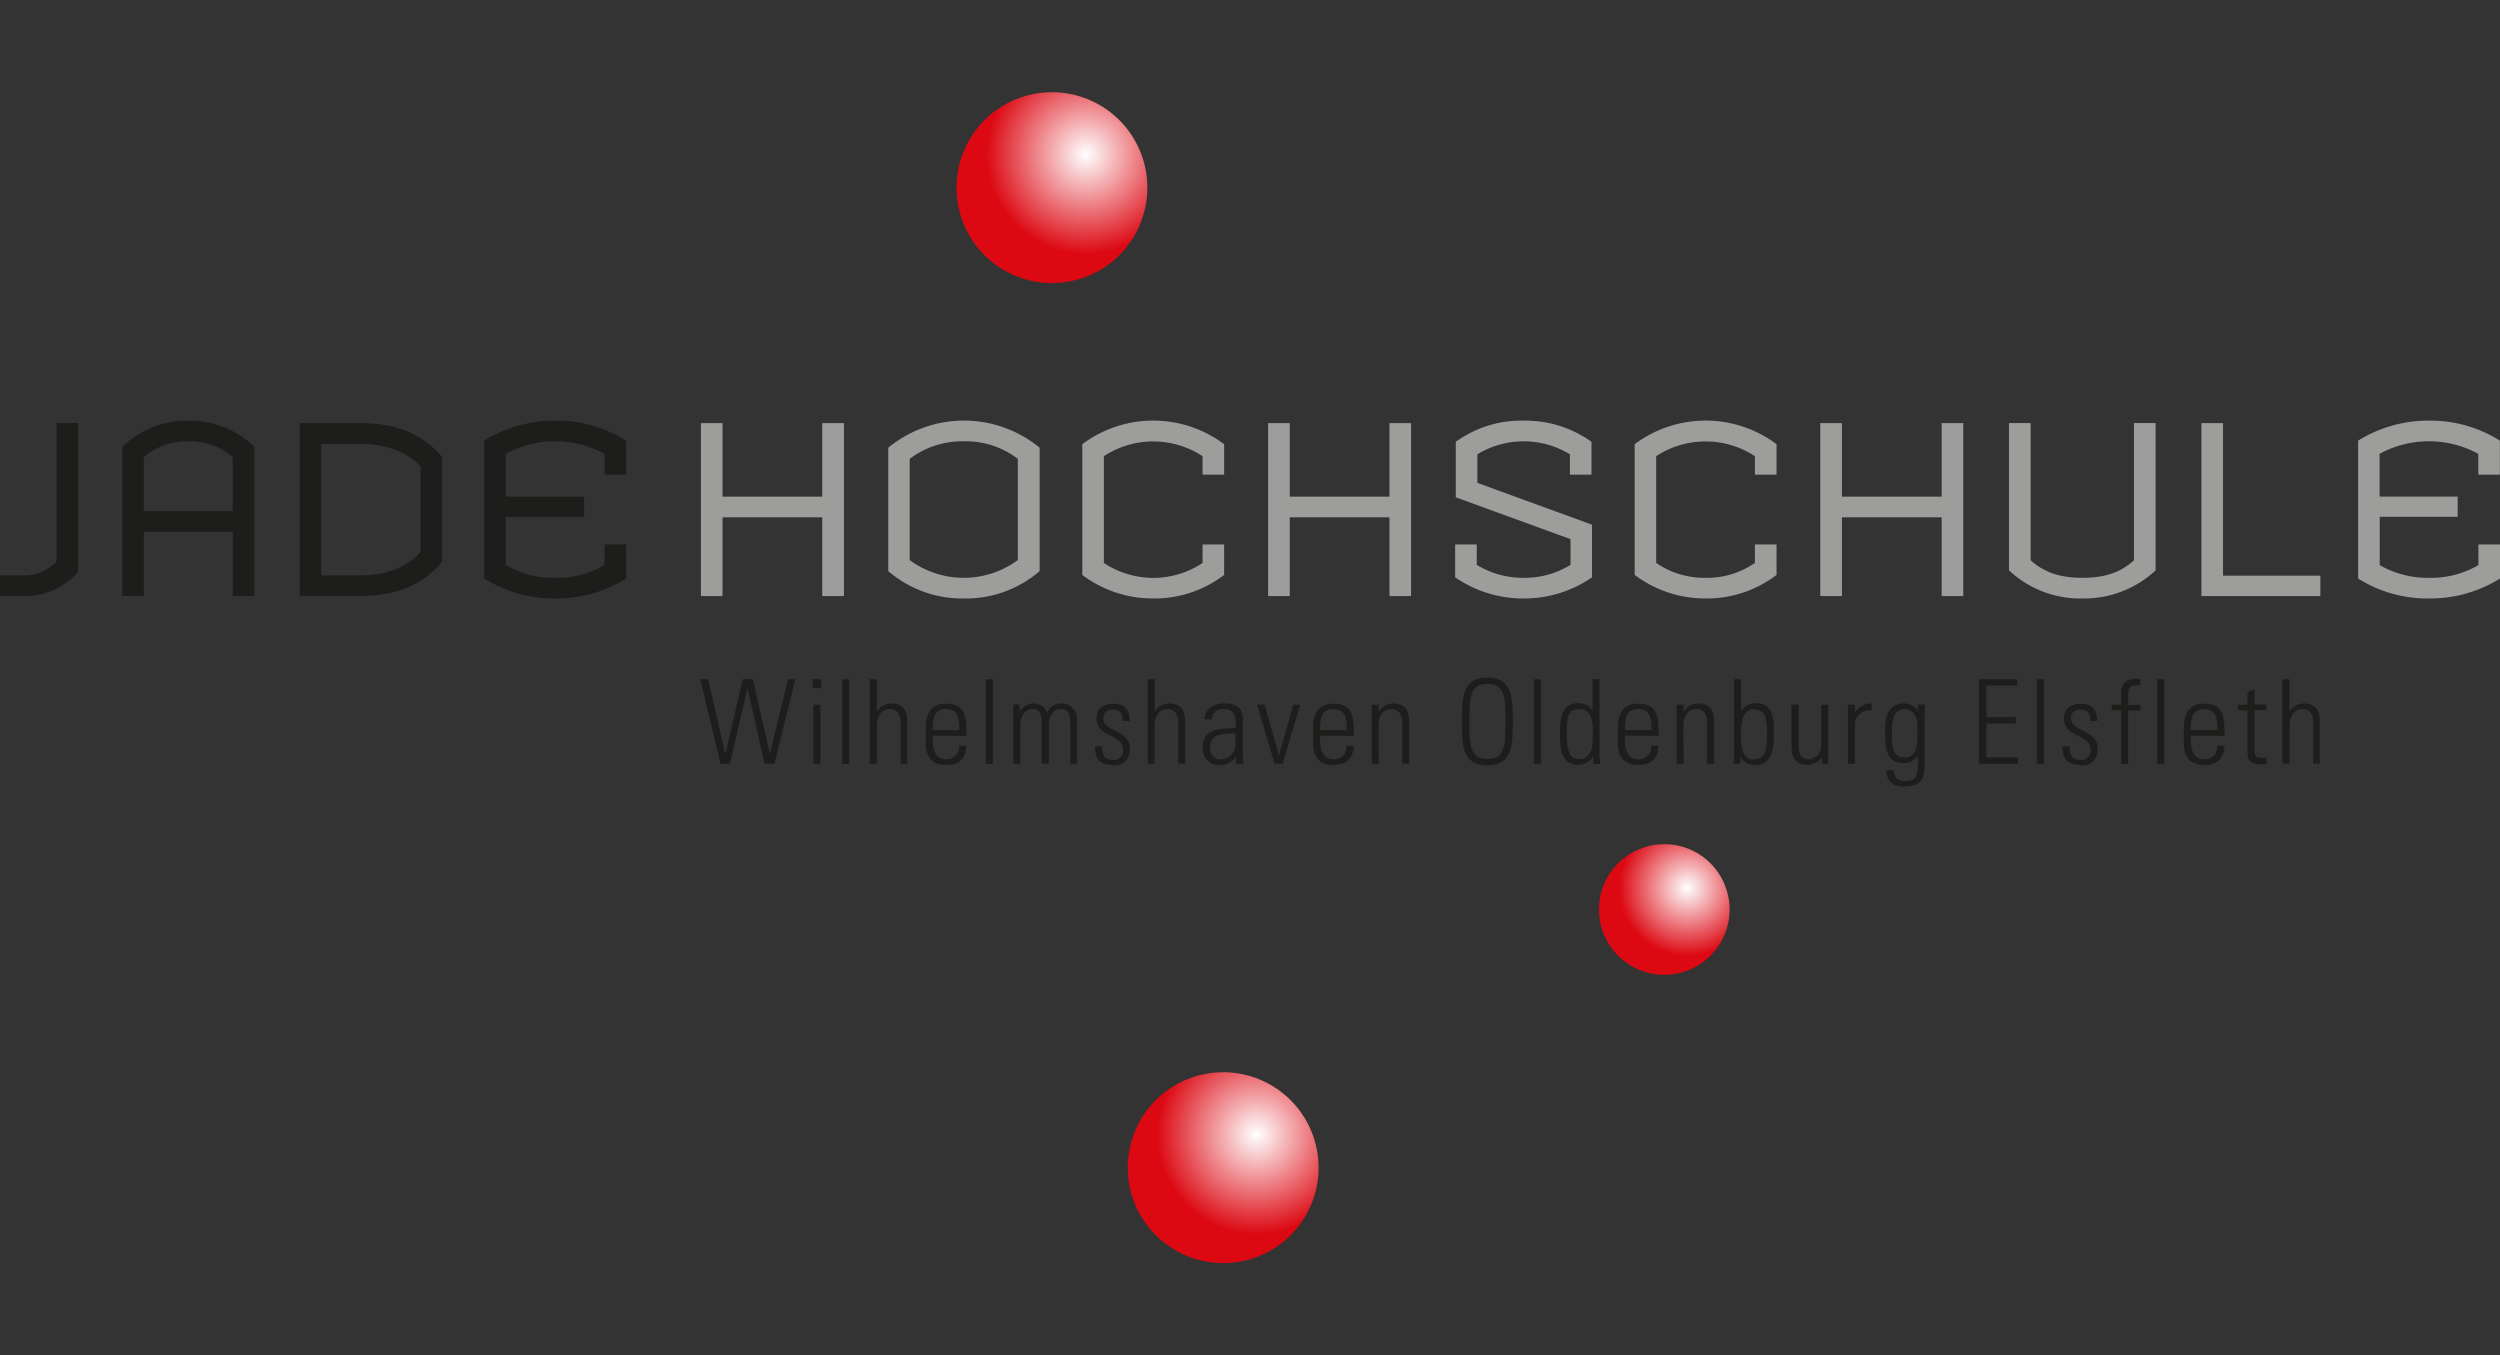<svg xmlns="http://www.w3.org/2000/svg" xmlns:xlink="http://www.w3.org/1999/xlink" viewBox="0 0 405.28 219.724">
  <rect x="0" y="0" width="405.28" height="219.724" fill="#333333" stroke="none"/>
  <defs>
    <clipPath id="a" transform="translate(0 14.951)">
      <path d="M155.06,15.46A15.47,15.47,0,1,0,170.54,0l-.01,0a15.46,15.46,0,0,0-15.47,15.45v.01" fill="none"/>
    </clipPath>
    <radialGradient id="b" cx="-443.746" cy="383.369" r="1" gradientTransform="translate(-7014.968 6228.929) rotate(180) scale(16.21)" gradientUnits="userSpaceOnUse">
      <stop offset="0" stop-color="#fff"/>
      <stop offset="1" stop-color="#dc0812"/>
    </radialGradient>
    <clipPath id="c" transform="translate(0 14.951)">
      <path d="M182.82,174.34a15.47,15.47,0,1,0,15.47-15.47,15.47,15.47,0,0,0-15.47,15.47h0" fill="none"/>
    </clipPath>
    <radialGradient id="d" cx="-443.749" cy="383.371" gradientTransform="translate(-6987.368 6387.883) rotate(180) scale(16.21)" xlink:href="#b"/>
    <clipPath id="e" transform="translate(0 14.951)">
      <path d="M259.21,132.48a10.59,10.59,0,1,0,10.6-10.58l-.01,0a10.59,10.59,0,0,0-10.59,10.58" fill="none"/>
    </clipPath>
    <radialGradient id="f" cx="-448.815" cy="374.252" gradientTransform="translate(-4702.435 4282.596) rotate(180) scale(11.09)" xlink:href="#b"/>
  </defs>
  <g>
    <path d="M3.66,81.68H0V78.33H3.66a7.06,7.06,0,0,0,5.5-2.26V53.63h3.5V77.75a11.31,11.31,0,0,1-9,3.93" transform="translate(0 14.951)" fill="#1d1d1b"/>
    <path d="M37.73,81.68V71.24H23.32V81.68H19.81V57.49a15.1,15.1,0,0,1,10.72-4.25,15,15,0,0,1,10.71,4.25V81.68Zm0-22.52a10.62,10.62,0,0,0-7.2-2.57,10.7,10.7,0,0,0-7.21,2.57v8.73H37.73Z" transform="translate(0 14.951)" fill="#1d1d1b"/>
    <path d="M58.43,81.68H48.57V53.63h9.86c6.54,0,10.55,2.3,13.24,5.49v17c-2.53,3.12-6.58,5.53-13.24,5.53m9.73-21C66.26,58.54,62.87,57,58.43,57H52.08V78.33h6.35c4.36,0,7.79-1.52,9.73-3.78Z" transform="translate(0 14.951)" fill="#1d1d1b"/>
    <path d="M90,82.07a21.2,21.2,0,0,1-11.49-3.23V56.48A21.58,21.58,0,0,1,90,53.24a21.13,21.13,0,0,1,11.5,3.24V62H98V58.62a16.72,16.72,0,0,0-16,0v6.93H94.7v3.28H82v7.83a15.44,15.44,0,0,0,8,2.06,15.2,15.2,0,0,0,8-2.06V73.31h3.51v5.53A21.43,21.43,0,0,1,90,82.07" transform="translate(0 14.951)" fill="#1d1d1b"/>
    <polygon points="133.3 96.631 133.3 83.861 117.13 83.861 117.13 96.631 113.63 96.631 113.63 68.591 117.13 68.591 117.13 80.511 133.3 80.511 133.3 68.591 136.81 68.591 136.81 96.631 133.3 96.631" fill="#9d9d9c"/>
    <path d="M156.27,82.07A18.36,18.36,0,0,1,144,77.63v-20a19.31,19.31,0,0,1,24.54,0v20a18.29,18.29,0,0,1-12.27,4.44M165,59.44a13.85,13.85,0,0,0-8.76-2.85,14.12,14.12,0,0,0-8.77,2.85v16.4a14.78,14.78,0,0,0,17.53,0Z" transform="translate(0 14.951)" fill="#9d9d9c"/>
    <path d="M186.94,82.07a19,19,0,0,1-11.49-3.82V57.06a19.19,19.19,0,0,1,23,0V62h-3.5V59a14.59,14.59,0,0,0-16,0V76.31a14.43,14.43,0,0,0,16,0v-3h3.5v4.94a18.6,18.6,0,0,1-11.49,3.82" transform="translate(0 14.951)" fill="#9d9d9c"/>
    <polygon points="225.25 96.631 225.25 83.861 209.08 83.861 209.08 96.631 205.58 96.631 205.58 68.591 209.08 68.591 209.08 80.511 225.25 80.511 225.25 68.591 228.75 68.591 228.75 96.631 225.25 96.631" fill="#9d9d9c"/>
    <path d="M247,82.07a19.4,19.4,0,0,1-11.1-3.43V73.31h3.5v3.31a14.37,14.37,0,0,0,7.6,2.1,14.11,14.11,0,0,0,7.6-2.1V72.45L236,65.67v-9a18.1,18.1,0,0,1,11-3.43,18.39,18.39,0,0,1,11,3.43V62h-3.5V58.7a14.38,14.38,0,0,0-15,0v4.63l18.58,6.78v8.53A19.3,19.3,0,0,1,247,82.07" transform="translate(0 14.951)" fill="#9d9d9c"/>
    <path d="M276.46,82.07A19,19,0,0,1,265,78.25V57.06a19.19,19.19,0,0,1,23,0V62h-3.51V59a14.59,14.59,0,0,0-16,0V76.31a13.78,13.78,0,0,0,8,2.41,13.59,13.59,0,0,0,8-2.41v-3H288v4.94a18.62,18.62,0,0,1-11.49,3.82" transform="translate(0 14.951)" fill="#9d9d9c"/>
    <polygon points="314.77 96.631 314.77 83.861 298.6 83.861 298.6 96.631 295.09 96.631 295.09 68.591 298.6 68.591 298.6 80.511 314.77 80.511 314.77 68.591 318.27 68.591 318.27 96.631 314.77 96.631" fill="#9d9d9c"/>
    <path d="M337.56,82.07a16.89,16.89,0,0,1-11.88-4.56V53.63h3.51V75.88c2,1.79,4.48,2.84,8.37,2.84s6.35-1,8.38-2.84V53.63h3.51V77.51a17,17,0,0,1-11.89,4.56" transform="translate(0 14.951)" fill="#9d9d9c"/>
    <polygon points="356.88 96.631 356.88 68.591 360.38 68.591 360.38 93.321 376.16 93.321 376.16 96.631 356.88 96.631" fill="#9d9d9c"/>
    <path d="M393.77,82.07a21.16,21.16,0,0,1-11.49-3.23V56.48a21.56,21.56,0,0,1,11.49-3.24,21.07,21.07,0,0,1,11.49,3.24V62h-3.5V58.62a16.74,16.74,0,0,0-16,0v6.93h12.66v3.28H385.78v7.83a15.48,15.48,0,0,0,8,2.06,15.22,15.22,0,0,0,8-2.06V73.31h3.5v5.53a21.39,21.39,0,0,1-11.49,3.23" transform="translate(0 14.951)" fill="#9d9d9c"/>
    <polygon points="120.4 110.111 122.03 110.111 124.79 122.121 124.83 122.121 127.75 110.111 128.94 110.111 125.55 123.811 123.95 123.811 121.2 111.631 121.16 111.631 118.33 123.811 116.81 123.811 113.51 110.111 114.8 110.111 117.57 122.221 117.61 122.221 120.4 110.111" fill="#1d1d1b"/>
    <path d="M131.73,95.16h1.41V96.6h-1.41Zm.13,4.12H133v9.58h-1.14Z" transform="translate(0 14.951)" fill="#1d1d1b"/>
    <rect x="136.53" y="110.111" width="1.14" height="13.71" fill="#1d1d1b"/>
    <path d="M141,108.86V95.16h1.14v5.29h0a2.78,2.78,0,0,1,2.32-1.36c2.37,0,2.62,1.76,2.62,3v6.76H146v-6.7c0-1.12-.44-2.16-1.77-2.16-1,0-2.07.7-2.07,2.85v6Z" transform="translate(0 14.951)" fill="#1d1d1b"/>
    <path d="M151.2,104.31v.74c0,1.33.37,3.09,2.17,3.09a2,2,0,0,0,2.1-2.2h1.2c-.13,2.32-1.38,3.11-3.3,3.11-1.65,0-3.3-.66-3.3-3.57v-2.35c0-2.77,1.15-4,3.3-4,3.3,0,3.3,2.37,3.3,5.22Zm4.33-.91c0-2.13-.34-3.4-2.16-3.4s-2.17,1.27-2.17,3.4Z" transform="translate(0 14.951)" fill="#1d1d1b"/>
    <rect x="159.82" y="110.111" width="1.14" height="13.71" fill="#1d1d1b"/>
    <path d="M165.42,108.86h-1.14v-9.6h1v1.19h0a2.6,2.6,0,0,1,2.28-1.36,2.23,2.23,0,0,1,2.18,1.5,2.54,2.54,0,0,1,2.36-1.5,2.42,2.42,0,0,1,2.48,2.64v7.13H173.5V102c0-1-.36-2-1.48-2-1.44,0-2,1.44-2,2.69v6.17h-1.14V102c0-1-.36-2-1.48-2-1.44,0-2,1.44-2,2.69Z" transform="translate(0 14.951)" fill="#1d1d1b"/>
    <path d="M180.37,109.05c-2.06,0-2.88-1-2.86-3h1.16c0,1.31.3,2.18,1.76,2.18a1.49,1.49,0,0,0,1.63-1.69c0-2.51-4.3-1.86-4.3-5,0-1.77,1.21-2.39,2.88-2.39,1.9,0,2.51,1.31,2.51,2.77H182c-.06-1.22-.38-1.86-1.67-1.86a1.37,1.37,0,0,0-1.466,1.266q-.004.057-.004.114c0,2.4,4.31,1.75,4.31,5,0,1.8-1,2.71-2.83,2.71" transform="translate(0 14.951)" fill="#1d1d1b"/>
    <path d="M186.06,108.86V95.16h1.14v5.29h0a2.78,2.78,0,0,1,2.31-1.36c2.38,0,2.62,1.76,2.62,3v6.76H191v-6.7c0-1.12-.43-2.16-1.76-2.16-1,0-2.07.7-2.07,2.85v6Z" transform="translate(0 14.951)" fill="#1d1d1b"/>
    <path d="M200.35,107.69h0a3.08,3.08,0,0,1-2.72,1.36,2.54,2.54,0,0,1-2.64-2.83c0-3.36,3.38-3,5.32-3.17v-.79c0-1.41-.42-2.26-1.94-2.26a1.66,1.66,0,0,0-1.88,1.65h-1.21c.09-1.84,1.52-2.56,3.19-2.56,1,0,3,.09,3,2.54v4.82a21.108,21.108,0,0,0,.11,2.41H200.4Zm-.07-3.72c-1.63,0-4.1-.14-4.1,2.2a1.73,1.73,0,0,0,1.73,2,2.46,2.46,0,0,0,2.37-2.43Z" transform="translate(0 14.951)" fill="#1d1d1b"/>
    <polygon points="207.31 122.371 207.35 122.371 209.68 114.231 210.78 114.231 207.94 123.811 206.63 123.811 203.78 114.231 205.01 114.231 207.31 122.371" fill="#1d1d1b"/>
    <path d="M214,104.31v.74c0,1.33.36,3.09,2.17,3.09a2,2,0,0,0,2.11-2.2h1.19c-.13,2.32-1.39,3.11-3.3,3.11-1.65,0-3.31-.66-3.31-3.57v-2.35c0-2.77,1.16-4,3.31-4,3.3,0,3.3,2.37,3.3,5.22Zm4.33-.91c0-2.13-.34-3.4-2.16-3.4s-2.17,1.27-2.17,3.4Z" transform="translate(0 14.951)" fill="#1d1d1b"/>
    <path d="M223.51,108.86h-1.14V99.28h1.14v1.17h0a2.78,2.78,0,0,1,2.31-1.36c2.38,0,2.62,1.76,2.62,3v6.76H227.3v-6.7c0-1.12-.43-2.16-1.76-2.16-1,0-2.07.7-2.07,2.85Z" transform="translate(0 14.951)" fill="#1d1d1b"/>
    <path d="M241.1,94.89c4.1,0,4.14,3.42,4.14,7.12s0,7.12-4.14,7.12S237,105.71,237,102s0-7.12,4.13-7.12m0,13.21c2.89,0,2.93-2.45,2.93-6.09s0-6.09-2.93-6.09-2.92,2.45-2.92,6.09,0,6.09,2.92,6.09" transform="translate(0 14.951)" fill="#1d1d1b"/>
    <rect x="248.66" y="110.111" width="1.14" height="13.71" fill="#1d1d1b"/>
    <path d="M258.26,107.65h0a2.67,2.67,0,0,1-2.43,1.38c-2.77,0-2.93-2.75-2.93-5,0-1.84,0-5,2.95-5a3,3,0,0,1,2.31,1.14h0V95.16h1.14V107a13.147,13.147,0,0,0,.11,1.9h-1.1Zm-.05-2.72v-1.7c0-.57,0-3.23-2.15-3.23s-2.05,1.86-2.05,4.1c0,3.57.86,4,2.09,4,1.08,0,2.11-.87,2.11-3.21" transform="translate(0 14.951)" fill="#1d1d1b"/>
    <path d="M263.41,104.31v.74c0,1.33.36,3.09,2.16,3.09a2,2,0,0,0,2.11-2.2h1.19c-.13,2.32-1.38,3.11-3.3,3.11-1.65,0-3.3-.66-3.3-3.57v-2.35c0-2.77,1.16-4,3.3-4,3.3,0,3.3,2.37,3.3,5.22Zm4.33-.91c0-2.13-.35-3.4-2.17-3.4s-2.16,1.27-2.16,3.4Z" transform="translate(0 14.951)" fill="#1d1d1b"/>
    <path d="M272.94,108.86H271.8V99.28h1.14v1.17h0a2.78,2.78,0,0,1,2.32-1.36c2.37,0,2.62,1.76,2.62,3v6.76h-1.14v-6.7c0-1.12-.44-2.16-1.77-2.16-1,0-2.07.7-2.07,2.85Z" transform="translate(0 14.951)" fill="#1d1d1b"/>
    <path d="M281,108.86a5.001,5.001,0,0,0,.11-1V95.16h1.14v5.2h0a2.65,2.65,0,0,1,2.43-1.31c3.11,0,2.87,3.26,2.87,5,0,2.11-.17,5-3,5a2.51,2.51,0,0,1-2.41-1.35h0v1.16Zm3.28-.72c2.11,0,2.17-1.8,2.17-4s-.06-4.1-2.17-4.1c-1.84,0-2.06,2.48-2.06,3.93s0,4.21,2.06,4.21" transform="translate(0 14.951)" fill="#1d1d1b"/>
    <path d="M296.37,99.28v9.58h-1V107.8h0a2.88,2.88,0,0,1-2.41,1.25c-2,0-2.53-1.44-2.53-3V99.28h1.14v6.58c0,.27-.06,2.28,1.59,2.28a2.14,2.14,0,0,0,2.09-2.11V99.28Z" transform="translate(0 14.951)" fill="#1d1d1b"/>
    <path d="M300.75,100.57h0a2.92,2.92,0,0,1,2.64-1.48v1.15a2.3,2.3,0,0,0-2.68,2.45v6.17h-1.14V99.28h1.14Z" transform="translate(0 14.951)" fill="#1d1d1b"/>
    <path d="M310.93,99.26h1.12c0,.91-.06,1.38-.06,1.88v8.07c0,2.1-.64,3.35-3.37,3.35-2.4,0-2.87-1.69-2.8-2.65H307a1.62,1.62,0,0,0,1.81,1.74c2.22,0,2.08-1.19,2.08-4.06h0a2.62,2.62,0,0,1-2.32,1.16c-2.75,0-2.94-2.37-2.94-4.5a9.33,9.33,0,0,1,.28-3.27,2.71,2.71,0,0,1,2.7-1.89,2.59,2.59,0,0,1,2.35,1.34h0Zm-4.23,4.59c0,2,0,4,2.07,4a1.84,1.84,0,0,0,1.72-1.08c.29-.74.36-1.18.36-4,0-2-1.08-2.77-2.14-2.77-2,0-2,2.43-2,3.85" transform="translate(0 14.951)" fill="#1d1d1b"/>
    <polygon points="327.01 110.111 327.01 111.131 322.02 111.131 322.02 116.261 326.78 116.261 326.78 117.291 322.02 117.291 322.02 122.791 327.14 122.791 327.14 123.811 320.8 123.811 320.8 110.111 327.01 110.111" fill="#1d1d1b"/>
    <rect x="330.2" y="110.111" width="1.14" height="13.71" fill="#1d1d1b"/>
    <path d="M337.22,109.05c-2.07,0-2.89-1-2.87-3h1.16c0,1.31.3,2.18,1.77,2.18a1.49,1.49,0,0,0,1.63-1.69c0-2.51-4.31-1.86-4.31-5,0-1.77,1.21-2.39,2.88-2.39,1.9,0,2.51,1.31,2.51,2.77h-1.12c-.06-1.22-.38-1.86-1.67-1.86a1.36,1.36,0,0,0-1.457,1.256q-.005.062-.003.124c0,2.4,4.31,1.75,4.31,5a2.5,2.5,0,0,1-2.83,2.71" transform="translate(0 14.951)" fill="#1d1d1b"/>
    <path d="M343.87,100.19h-1.54v-.91h1.54V97.66c0-.91.14-2.58,2.45-2.58a5.599,5.599,0,0,1,.65.08v1h-.86c-1.1,0-1.1,1-1.1,1.53v1.64H347v.91h-2v8.67h-1.14Z" transform="translate(0 14.951)" fill="#1d1d1b"/>
    <rect x="349.72" y="110.111" width="1.14" height="13.71" fill="#1d1d1b"/>
    <path d="M355.16,104.31v.74c0,1.33.36,3.09,2.16,3.09a2,2,0,0,0,2.11-2.2h1.19c-.13,2.32-1.38,3.11-3.3,3.11-1.65,0-3.3-.66-3.3-3.57v-2.35c0-2.77,1.15-4,3.3-4,3.3,0,3.3,2.37,3.3,5.22Zm4.32-.91c0-2.13-.34-3.4-2.16-3.4s-2.16,1.27-2.16,3.4Z" transform="translate(0 14.951)" fill="#1d1d1b"/>
    <path d="M362.82,100.19v-.91h1.53v-2l1.14-.49v2.47h1.94v.91h-1.94v6.15c0,1.27.14,1.57,1.05,1.57a7.159,7.159,0,0,0,.89,0v1a9.512,9.512,0,0,1-1.08.06c-1.54,0-2-.68-2-1.86v-6.85Z" transform="translate(0 14.951)" fill="#1d1d1b"/>
    <path d="M370,108.86V95.16h1.14v5.29h0a2.78,2.78,0,0,1,2.31-1.36c2.38,0,2.62,1.76,2.62,3v6.76H375v-6.7c0-1.12-.43-2.16-1.76-2.16-1,0-2.07.7-2.07,2.85v6Z" transform="translate(0 14.951)" fill="#1d1d1b"/>
    <g clip-path="url(#a)">
      <rect x="148.83" y="-6.23" width="43.37" height="43.37" transform="translate(25.844 121.973) rotate(-37.51)" fill="url(#b)"/>
    </g>
    <g clip-path="url(#c)">
      <rect x="176.595" y="152.672" width="43.38" height="43.38" transform="matrix(0.793, -0.609, 0.609, 0.793, -65.17, 171.691)" fill="url(#d)"/>
    </g>
    <g clip-path="url(#e)">
      <rect x="254.96" y="117.672" width="29.67" height="29.67" transform="matrix(0.793, -0.609, 0.609, 0.793, -24.913, 206.573)" fill="url(#f)"/>
    </g>
  </g>
</svg>
